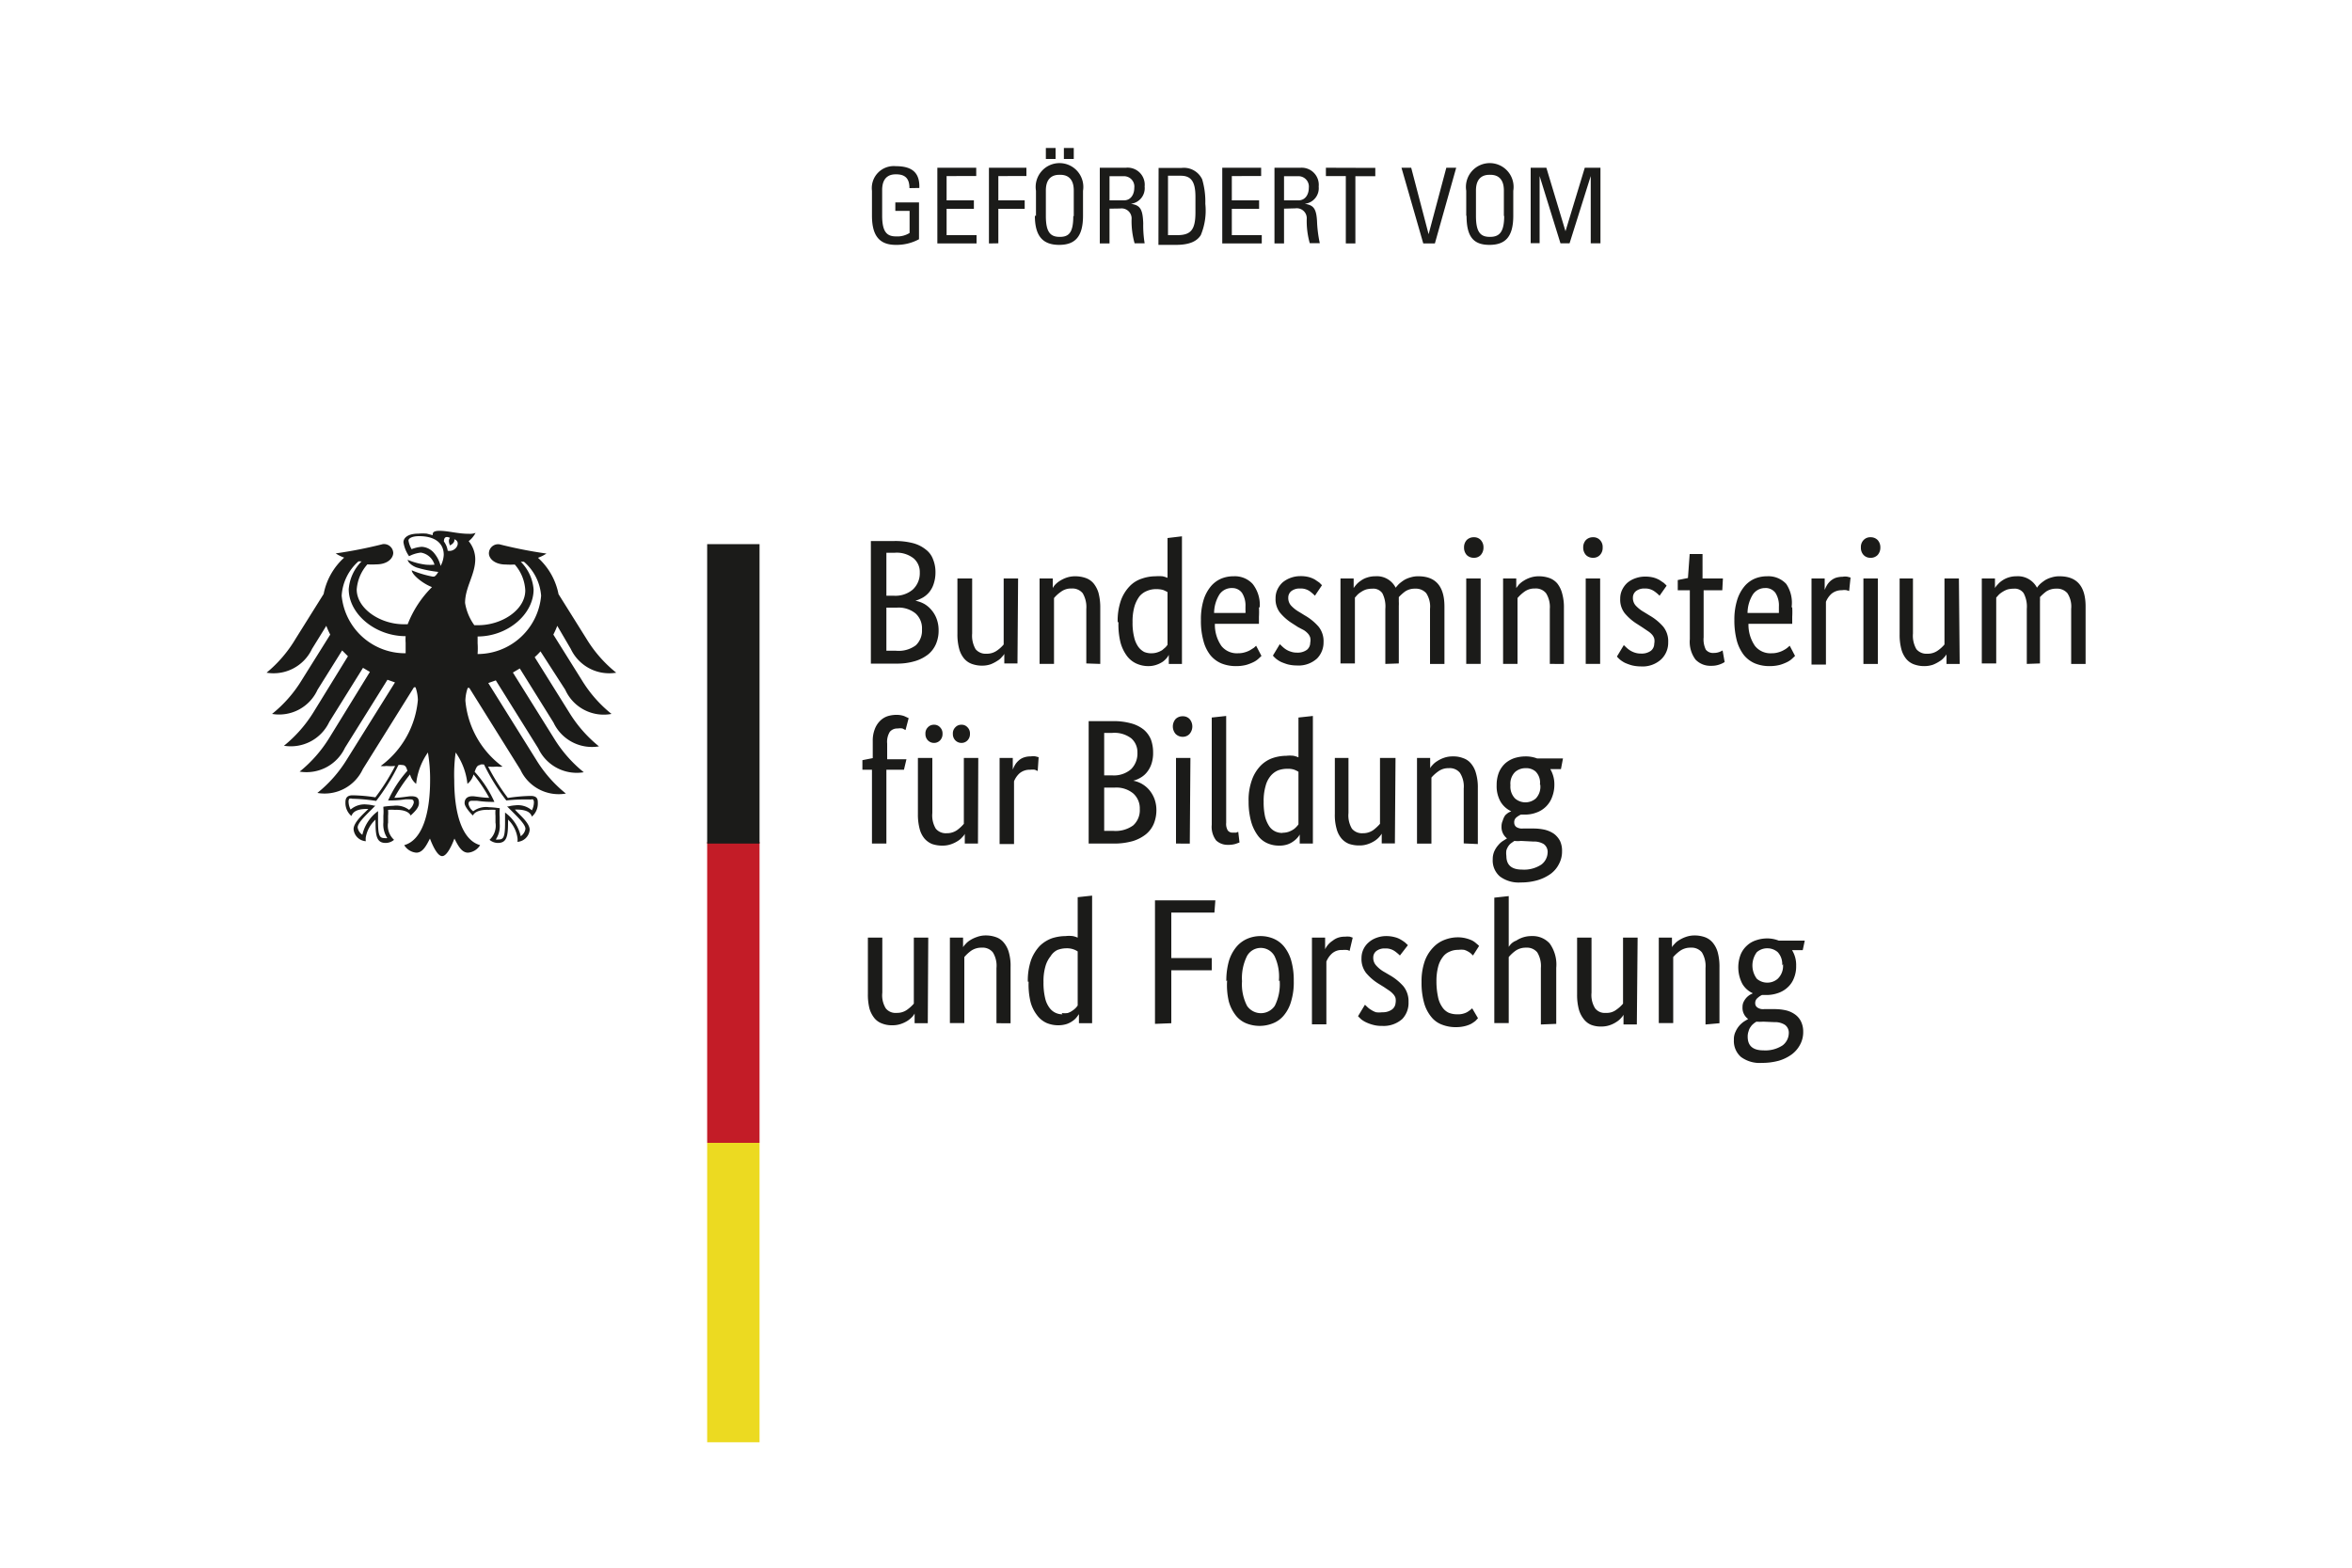 <svg id="Ebene_2" data-name="Ebene 2" xmlns="http://www.w3.org/2000/svg" viewBox="0 0 150 100" width="150" height="100" ><defs><style>.cls-1{fill:#1b1b19;}.cls-2{fill:#ecda21;}.cls-3{fill:#c31c27;}</style></defs><path class="cls-1" d="M59.66,36.51a2.27,2.27,0,0,1-.11.72,1.6,1.6,0,0,1-.27.52,1.54,1.54,0,0,1-.41.36,2.33,2.33,0,0,1-.49.21v0a1.92,1.92,0,0,1,.58.21,1.77,1.77,0,0,1,.46.4,1.82,1.82,0,0,1,.32.56,2.08,2.08,0,0,1,.12.71,2.16,2.16,0,0,1-.16.86,1.76,1.76,0,0,1-.49.67,2.53,2.53,0,0,1-.85.44,3.94,3.94,0,0,1-1.21.16H55.54V34.51h1.51a4.52,4.52,0,0,1,1.19.14,2.2,2.2,0,0,1,.81.41,1.36,1.36,0,0,1,.46.63A2.14,2.14,0,0,1,59.66,36.51Zm-1,0a1.14,1.14,0,0,0-.39-.89,1.74,1.74,0,0,0-1.22-.36h-.52V38H57a1.71,1.71,0,0,0,1.21-.39A1.41,1.41,0,0,0,58.66,36.54Zm.14,3.62a1.27,1.27,0,0,0-.41-1,1.71,1.71,0,0,0-1.19-.37h-.67v2.75h.62a1.83,1.83,0,0,0,1.26-.35A1.29,1.29,0,0,0,58.8,40.16Zm6.09,2.19h-.84v-.61h0a.84.84,0,0,1-.15.19,1,1,0,0,1-.29.25,2.33,2.33,0,0,1-.42.22,1.64,1.64,0,0,1-.56.09,1.88,1.88,0,0,1-.65-.11,1.17,1.17,0,0,1-.5-.35,1.64,1.64,0,0,1-.31-.62,3.51,3.51,0,0,1-.11-.94V36.9H62v3.51a1.71,1.71,0,0,0,.22,1,.83.83,0,0,0,.69.29,1.11,1.11,0,0,0,.67-.2,2.09,2.09,0,0,0,.43-.39V36.9h.92Zm4.39,0V38.84a1.73,1.73,0,0,0-.23-1,.85.85,0,0,0-.71-.3,1.06,1.06,0,0,0-.68.21,2.19,2.19,0,0,0-.44.4v4.2H66.3V36.9h.84v.61h0a1.07,1.07,0,0,1,.14-.2,1.53,1.53,0,0,1,.3-.25,2.15,2.15,0,0,1,.43-.21,1.7,1.7,0,0,1,.57-.09,2,2,0,0,1,.66.11,1.15,1.15,0,0,1,.5.34,1.73,1.73,0,0,1,.32.62,3.62,3.62,0,0,1,.11.94v3.58Zm2-2.65a3.93,3.93,0,0,1,.21-1.38,2.56,2.56,0,0,1,.56-.9,1.85,1.85,0,0,1,.77-.48,2.64,2.64,0,0,1,.86-.15,2.92,2.92,0,0,1,.46,0,1.74,1.74,0,0,1,.32.1V34.32l.92-.11v8.14h-.84v-.58h0a.93.93,0,0,1-.12.19,1.44,1.44,0,0,1-.25.24,1.66,1.66,0,0,1-.4.2,1.57,1.57,0,0,1-.56.09,1.84,1.84,0,0,1-.73-.16,1.56,1.56,0,0,1-.61-.49,2.55,2.55,0,0,1-.41-.86A4.73,4.73,0,0,1,71.33,39.7Zm2.15,2a1.14,1.14,0,0,0,.39-.06,1.38,1.38,0,0,0,.3-.14l.21-.18a1.53,1.53,0,0,0,.13-.16V37.77a2,2,0,0,0-.29-.14,1.61,1.61,0,0,0-.42-.05,1.44,1.44,0,0,0-.59.11,1.2,1.2,0,0,0-.49.35,2.08,2.08,0,0,0-.32.65,3.45,3.45,0,0,0-.12,1,3.69,3.69,0,0,0,.1.95,1.72,1.72,0,0,0,.26.61,1.11,1.11,0,0,0,.39.34A1.18,1.18,0,0,0,73.48,41.67Zm6.86-2.93a5.21,5.21,0,0,1,0,.6c0,.17,0,.32,0,.45H77.48a2.37,2.37,0,0,0,.42,1.42,1.26,1.26,0,0,0,1.06.46,1.44,1.44,0,0,0,.43-.06,1.51,1.51,0,0,0,.34-.14l.24-.15.14-.13.34.65-.17.16a1.3,1.3,0,0,1-.31.22,2.82,2.82,0,0,1-.48.19,2.56,2.56,0,0,1-.67.08,2.47,2.47,0,0,1-.92-.17,1.84,1.84,0,0,1-.71-.53,2.49,2.49,0,0,1-.44-.91,4.7,4.7,0,0,1-.16-1.33,4.22,4.22,0,0,1,.16-1.25,2.55,2.55,0,0,1,.45-.87,1.79,1.79,0,0,1,.66-.51,2,2,0,0,1,.81-.16,1.54,1.54,0,0,1,1.22.49A2.16,2.16,0,0,1,80.34,38.74Zm-1.73-1.23a.94.94,0,0,0-.79.41,2.27,2.27,0,0,0-.34,1.18h2a.63.63,0,0,0,0-.16V38.7a1.49,1.49,0,0,0-.22-.88A.76.76,0,0,0,78.61,37.51Zm5.3.49a2.7,2.7,0,0,0-.32-.28,1,1,0,0,0-.63-.18.85.85,0,0,0-.56.17.53.53,0,0,0-.19.41.72.72,0,0,0,.18.51,2.2,2.2,0,0,0,.54.42l.34.21a3.39,3.39,0,0,1,.87.71,1.48,1.48,0,0,1,.32,1A1.46,1.46,0,0,1,84,42a1.75,1.75,0,0,1-1.29.45,2.49,2.49,0,0,1-.58-.07,3.72,3.72,0,0,1-.44-.16,1.84,1.84,0,0,1-.31-.2,1.88,1.88,0,0,1-.2-.2l.44-.73.17.16a1.54,1.54,0,0,0,.23.18,1.26,1.26,0,0,0,.31.14,1.14,1.14,0,0,0,.39.06,1,1,0,0,0,.63-.18.58.58,0,0,0,.21-.45.82.82,0,0,0,0-.33.68.68,0,0,0-.15-.26,1.32,1.32,0,0,0-.25-.21L82.78,40l-.34-.22a3.29,3.29,0,0,1-.8-.69,1.4,1.4,0,0,1-.29-.93,1.28,1.28,0,0,1,.12-.56,1.45,1.45,0,0,1,.33-.45,1.69,1.69,0,0,1,.51-.29,1.8,1.8,0,0,1,.62-.11,2.12,2.12,0,0,1,.54.06,1.76,1.76,0,0,1,.39.16l.28.19.17.17Zm4.49,4.35V38.84a1.84,1.84,0,0,0-.19-1,.71.71,0,0,0-.63-.29,1.62,1.62,0,0,0-.4.05,1.28,1.28,0,0,0-.31.15,1.5,1.5,0,0,0-.24.18l-.17.19v4.2h-.92V36.9h.84v.61h0a2.22,2.22,0,0,1,.17-.22,1.45,1.45,0,0,1,.29-.25,1.36,1.36,0,0,1,.4-.2,1.6,1.6,0,0,1,.51-.08,1.34,1.34,0,0,1,1.31.73,2.32,2.32,0,0,1,.22-.25,3,3,0,0,1,.32-.24,1.68,1.68,0,0,1,.41-.17,1.59,1.59,0,0,1,.5-.07c1.1,0,1.66.64,1.66,1.93v3.66h-.92V38.84a1.55,1.55,0,0,0-.24-1,.88.88,0,0,0-.71-.29,1.1,1.1,0,0,0-.64.18,3,3,0,0,0-.4.36l0,.27a2.81,2.81,0,0,1,0,.3v3.66Zm6.08,0h-.92V36.9h.92ZM94,35.58a.62.62,0,0,1-.46-.18.7.7,0,0,1-.17-.48.68.68,0,0,1,.17-.47.62.62,0,0,1,.46-.18.57.57,0,0,1,.44.18.68.68,0,0,1,.17.47.7.7,0,0,1-.17.48A.57.57,0,0,1,94,35.58Zm4.84,6.77V38.84a1.65,1.65,0,0,0-.24-1,.83.83,0,0,0-.71-.3,1.08,1.08,0,0,0-.68.21,2.41,2.41,0,0,0-.43.4v4.2h-.92V36.9h.84v.61h0l.15-.2a1.53,1.53,0,0,1,.3-.25,1.91,1.91,0,0,1,.43-.21,1.7,1.7,0,0,1,.57-.09,2,2,0,0,1,.66.11,1.21,1.21,0,0,1,.5.34,1.72,1.72,0,0,1,.31.62,3.21,3.21,0,0,1,.12.94v3.58Zm3.21,0h-.92V36.9h.92Zm-.45-6.77a.62.62,0,0,1-.46-.18.7.7,0,0,1-.17-.48.68.68,0,0,1,.17-.47.62.62,0,0,1,.46-.18.57.57,0,0,1,.44.18.63.63,0,0,1,.17.47.66.66,0,0,1-.17.48A.57.57,0,0,1,101.63,35.58ZM105.84,38a2.27,2.27,0,0,0-.33-.28,1,1,0,0,0-.62-.18.85.85,0,0,0-.56.17.53.53,0,0,0-.19.41.72.72,0,0,0,.18.51,2.2,2.2,0,0,0,.54.42l.34.21a3.39,3.39,0,0,1,.87.71,1.48,1.48,0,0,1,.32,1,1.46,1.46,0,0,1-.45,1.09,1.75,1.75,0,0,1-1.29.45,2.49,2.49,0,0,1-.58-.07,3.16,3.16,0,0,1-.44-.16,1.84,1.84,0,0,1-.31-.2,1.88,1.88,0,0,1-.2-.2l.44-.73.17.16a1.54,1.54,0,0,0,.23.18,1.38,1.38,0,0,0,.3.14,1.25,1.25,0,0,0,.4.06,1,1,0,0,0,.63-.18.58.58,0,0,0,.21-.45.82.82,0,0,0,0-.33.68.68,0,0,0-.15-.26,1.32,1.32,0,0,0-.25-.21l-.34-.23-.34-.22a3.29,3.29,0,0,1-.8-.69,1.4,1.4,0,0,1-.29-.93,1.28,1.28,0,0,1,.12-.56,1.45,1.45,0,0,1,.33-.45,1.58,1.58,0,0,1,.51-.29,1.8,1.8,0,0,1,.62-.11,2.12,2.12,0,0,1,.54.06,1.76,1.76,0,0,1,.39.16l.28.19c.07.07.13.12.17.17Zm4-.35h-1.19v3a1.49,1.49,0,0,0,.14.79.58.58,0,0,0,.5.21,1,1,0,0,0,.36-.06,1.41,1.41,0,0,0,.21-.1l.13.74a1.36,1.36,0,0,1-.28.14,1.48,1.48,0,0,1-.58.1,1.3,1.3,0,0,1-1-.4,1.89,1.89,0,0,1-.36-1.3V37.65H107V37l.65-.13.11-1.53h.82V36.9h1.3Zm4.46,1.09a5.44,5.44,0,0,1,0,.6c0,.17,0,.32,0,.45h-2.79a2.37,2.37,0,0,0,.42,1.42,1.26,1.26,0,0,0,1.06.46,1.44,1.44,0,0,0,.43-.06,1.51,1.51,0,0,0,.34-.14,1.53,1.53,0,0,0,.23-.15l.15-.13.34.65-.17.16a1.3,1.3,0,0,1-.31.22,2.82,2.82,0,0,1-.48.19,2.62,2.62,0,0,1-.67.08,2.43,2.43,0,0,1-.92-.17,1.84,1.84,0,0,1-.71-.53,2.67,2.67,0,0,1-.45-.91,5.1,5.1,0,0,1-.16-1.33,4.2,4.2,0,0,1,.17-1.25,2.55,2.55,0,0,1,.45-.87,1.79,1.79,0,0,1,.66-.51,2,2,0,0,1,.8-.16,1.55,1.55,0,0,1,1.23.49A2.16,2.16,0,0,1,114.26,38.74Zm-1.72-1.23a.94.94,0,0,0-.79.41,2.27,2.27,0,0,0-.34,1.18h2s0-.09,0-.16V38.7a1.49,1.49,0,0,0-.22-.88A.78.78,0,0,0,112.54,37.51Zm5.35.19-.15-.05a.9.9,0,0,0-.31,0,1,1,0,0,0-.67.23,1.37,1.37,0,0,0-.35.51v4h-.92V36.9h.84v.73h0a2.2,2.2,0,0,1,.15-.31,1.18,1.18,0,0,1,.23-.27,1.13,1.13,0,0,1,.32-.19,1.52,1.52,0,0,1,.45-.07.9.9,0,0,1,.31,0l.19.05Zm1.83,4.65h-.92V36.9h.92Zm-.46-6.77a.58.58,0,0,1-.45-.18.66.66,0,0,1-.17-.48.63.63,0,0,1,.17-.47.58.58,0,0,1,.45-.18.61.61,0,0,1,.45.18.68.68,0,0,1,.17.47.7.7,0,0,1-.17.48A.61.61,0,0,1,119.26,35.58Zm5.68,6.77h-.84v-.61h0a.84.84,0,0,1-.15.19,1,1,0,0,1-.29.25,2.33,2.33,0,0,1-.42.22,1.69,1.69,0,0,1-.56.09,1.88,1.88,0,0,1-.65-.11,1.17,1.17,0,0,1-.5-.35,1.64,1.64,0,0,1-.31-.62,3.51,3.51,0,0,1-.11-.94V36.9H122v3.51a1.71,1.71,0,0,0,.22,1,.83.83,0,0,0,.69.29,1.11,1.11,0,0,0,.67-.2,2.09,2.09,0,0,0,.43-.39V36.9h.92Zm4.28,0V38.84a1.82,1.82,0,0,0-.2-1,.69.69,0,0,0-.62-.29,1.7,1.7,0,0,0-.41.05,1.48,1.48,0,0,0-.31.15,1.5,1.5,0,0,0-.24.18l-.17.19v4.2h-.92V36.9h.84v.61h0a.93.93,0,0,1,.17-.22,1.38,1.38,0,0,1,.28-.25,1.5,1.5,0,0,1,.4-.2,1.6,1.6,0,0,1,.51-.08,1.37,1.37,0,0,1,1.32.73,1.46,1.46,0,0,1,.21-.25,3,3,0,0,1,.32-.24,1.68,1.68,0,0,1,.41-.17,1.59,1.59,0,0,1,.5-.07c1.11,0,1.66.64,1.66,1.93v3.66h-.92V38.84a1.55,1.55,0,0,0-.24-1,.86.86,0,0,0-.7-.29,1.13,1.13,0,0,0-.65.18,3,3,0,0,0-.4.36,2.51,2.51,0,0,1,0,.27c0,.09,0,.19,0,.3v3.66ZM57.65,49.1H56.53v4.71h-.92V49.1H55v-.61l.66-.13V47.27a2,2,0,0,1,.13-.76,1.45,1.45,0,0,1,.33-.52,1.22,1.22,0,0,1,.47-.3,1.85,1.85,0,0,1,.58-.09,1.41,1.41,0,0,1,.5.08l.28.13-.2.76-.19-.1a.91.91,0,0,0-.31,0,.61.61,0,0,0-.5.21,1.21,1.21,0,0,0-.17.75v1h1.23Zm4.72,4.71h-.84v-.62h0a.68.68,0,0,1-.15.2,1.22,1.22,0,0,1-.29.25,1.91,1.91,0,0,1-.43.21,1.59,1.59,0,0,1-.55.09,2,2,0,0,1-.66-.1,1.3,1.3,0,0,1-.49-.35,1.57,1.57,0,0,1-.31-.62,3.57,3.57,0,0,1-.11-.94V48.35h.92v3.51a1.65,1.65,0,0,0,.22,1,.83.83,0,0,0,.69.29,1.13,1.13,0,0,0,.67-.2,2.43,2.43,0,0,0,.43-.4V48.35h.92Zm-2.26-7a.57.57,0,0,1-.16.42.53.53,0,0,1-.38.16.55.55,0,0,1-.39-.16.57.57,0,0,1-.16-.42.54.54,0,0,1,.16-.42.51.51,0,0,1,.39-.16.49.49,0,0,1,.38.16A.54.54,0,0,1,60.11,46.79Zm1.75,0a.57.57,0,0,1-.16.42.53.53,0,0,1-.38.16.55.55,0,0,1-.39-.16.57.57,0,0,1-.16-.42.54.54,0,0,1,.16-.42.51.51,0,0,1,.39-.16.49.49,0,0,1,.38.16A.54.54,0,0,1,61.86,46.79Zm4.32,2.37L66,49.1a1.3,1.3,0,0,0-.31,0,1,1,0,0,0-.67.23,1.37,1.37,0,0,0-.35.51v4h-.92V48.35h.84v.74h0a2.2,2.2,0,0,1,.15-.31,1.18,1.18,0,0,1,.23-.27.94.94,0,0,1,.32-.19,1.25,1.25,0,0,1,.45-.07.86.86,0,0,1,.31,0l.19.05ZM73.54,48a2.17,2.17,0,0,1-.1.71,1.67,1.67,0,0,1-.28.53,1.4,1.4,0,0,1-.41.36,1.68,1.68,0,0,1-.48.2v0a1.71,1.71,0,0,1,.57.21,1.81,1.81,0,0,1,.47.4,2,2,0,0,1,.32.56,2.08,2.08,0,0,1,.12.71,2.3,2.3,0,0,1-.16.85,1.74,1.74,0,0,1-.5.68,2.56,2.56,0,0,1-.84.44,4.4,4.4,0,0,1-1.22.16h-1.6V46h1.51a4.18,4.18,0,0,1,1.19.14,2.19,2.19,0,0,1,.81.4,1.66,1.66,0,0,1,.46.63A2.41,2.41,0,0,1,73.54,48Zm-1,0a1.17,1.17,0,0,0-.39-.9,1.77,1.77,0,0,0-1.21-.35h-.52v2.71h.51a1.67,1.67,0,0,0,1.2-.39A1.41,1.41,0,0,0,72.54,48Zm.15,3.61a1.27,1.27,0,0,0-.42-1,1.69,1.69,0,0,0-1.18-.37h-.67V53H71a1.91,1.91,0,0,0,1.27-.35A1.3,1.3,0,0,0,72.69,51.61Zm3.19,2.2H75V48.35h.92ZM75.43,47a.63.63,0,0,1-.46-.19.73.73,0,0,1,0-.94.62.62,0,0,1,.46-.18.57.57,0,0,1,.44.18.73.73,0,0,1,0,.94A.58.58,0,0,1,75.43,47Zm2.77,5.49a.82.82,0,0,0,.1.48.37.37,0,0,0,.33.14l.21,0,.13-.05.08.68-.25.09a1.59,1.59,0,0,1-.49.06,1.05,1.05,0,0,1-.75-.28,1.43,1.43,0,0,1-.28-1V45.77l.92-.1Zm1.43-1.37a3.75,3.75,0,0,1,.22-1.39,2.5,2.5,0,0,1,.55-.89,2,2,0,0,1,.78-.49,2.82,2.82,0,0,1,.86-.14,2,2,0,0,1,.45,0,1.52,1.52,0,0,1,.32.1V45.77l.92-.1v8.14h-.84v-.58h0a.91.91,0,0,1-.13.19,1.44,1.44,0,0,1-.25.23,1.42,1.42,0,0,1-.39.21,1.61,1.61,0,0,1-.56.08,1.8,1.8,0,0,1-.73-.15,1.49,1.49,0,0,1-.61-.49,2.76,2.76,0,0,1-.42-.86A4.73,4.73,0,0,1,79.63,51.16Zm2.16,2a1.23,1.23,0,0,0,.39-.06,1.57,1.57,0,0,0,.29-.14,1,1,0,0,0,.21-.18.83.83,0,0,0,.13-.16V49.23a1.57,1.57,0,0,0-.29-.14,1.24,1.24,0,0,0-.41-.05,1.72,1.72,0,0,0-.6.1,1.27,1.27,0,0,0-.48.36,1.65,1.65,0,0,0-.32.65,3.4,3.4,0,0,0-.12,1,4.16,4.16,0,0,0,.09.94,2,2,0,0,0,.27.62.94.94,0,0,0,.39.33A1,1,0,0,0,81.79,53.13Zm7.17.68h-.84v-.62h0a1.47,1.47,0,0,1-.44.45,1.91,1.91,0,0,1-.43.21,1.59,1.59,0,0,1-.55.09,2,2,0,0,1-.66-.1,1.23,1.23,0,0,1-.49-.35,1.57,1.57,0,0,1-.31-.62,3.19,3.19,0,0,1-.11-.94V48.35H86v3.51a1.65,1.65,0,0,0,.22,1,.83.83,0,0,0,.69.29,1.13,1.13,0,0,0,.67-.2,2.84,2.84,0,0,0,.43-.4V48.35H89Zm4.39,0V50.3a1.61,1.61,0,0,0-.24-1,.83.83,0,0,0-.71-.3,1.08,1.08,0,0,0-.68.21,2.39,2.39,0,0,0-.43.39v4.21h-.92V48.35h.84V49h0a.84.84,0,0,1,.15-.2,1.28,1.28,0,0,1,.3-.25,1.91,1.91,0,0,1,.43-.21,1.62,1.62,0,0,1,.57-.09,1.67,1.67,0,0,1,.65.11,1.09,1.09,0,0,1,.5.34,1.58,1.58,0,0,1,.32.62,3.16,3.16,0,0,1,.12.94v3.58Zm6.2-4.74h-.68a1.89,1.89,0,0,1,.26,1,2.11,2.11,0,0,1-.14.77,1.64,1.64,0,0,1-1,1,2,2,0,0,1-.75.13H97a1.35,1.35,0,0,0-.29.18.39.39,0,0,0-.14.33.35.35,0,0,0,.13.28.67.67,0,0,0,.42.1h.7a3.22,3.22,0,0,1,.71.08,1.8,1.8,0,0,1,.58.26,1.38,1.38,0,0,1,.38.45,1.47,1.47,0,0,1,.13.66,1.66,1.66,0,0,1-.19.8,1.76,1.76,0,0,1-.52.63,2.8,2.8,0,0,1-.83.41,3.73,3.73,0,0,1-1.09.15,2,2,0,0,1-1.33-.38,1.34,1.34,0,0,1-.46-1.1,1.22,1.22,0,0,1,.11-.53,1.56,1.56,0,0,1,.26-.39,1.22,1.22,0,0,1,.3-.26l.24-.15v0a.91.91,0,0,1-.35-.76.89.89,0,0,1,.08-.38A1.11,1.11,0,0,1,96,52a1.57,1.57,0,0,1,.21-.17l.17-.08v0a1.54,1.54,0,0,1-.68-.61,2,2,0,0,1-.25-1.06,2.16,2.16,0,0,1,.14-.8,1.66,1.66,0,0,1,.4-.58,1.72,1.72,0,0,1,.59-.34,2.36,2.36,0,0,1,.72-.11,2,2,0,0,1,.73.13h1.65ZM97,53.64a1.76,1.76,0,0,1-.42,0l-.2.14a.81.81,0,0,0-.18.19,1.13,1.13,0,0,0-.13.27,1.25,1.25,0,0,0,0,.36q0,.87,1,.87a2,2,0,0,0,1.23-.32,1,1,0,0,0,.4-.75.62.62,0,0,0-.25-.56,1.21,1.21,0,0,0-.67-.16Zm1.21-3.59a1,1,0,0,0-.28-.84A.91.91,0,0,0,97.3,49a1,1,0,0,0-.68.25,1.05,1.05,0,0,0-.29.84,1.08,1.08,0,0,0,.29.84,1,1,0,0,0,.66.25,1,1,0,0,0,.67-.25A1.08,1.08,0,0,0,98.23,50.05ZM59.17,65.27h-.84v-.62h0a1.07,1.07,0,0,1-.14.2,1.8,1.8,0,0,1-.29.25,1.91,1.91,0,0,1-.43.21,1.64,1.64,0,0,1-.56.09,1.67,1.67,0,0,1-.65-.11,1.12,1.12,0,0,1-.49-.34,1.73,1.73,0,0,1-.32-.62,3.66,3.66,0,0,1-.1-.94V59.81h.92v3.51a1.59,1.59,0,0,0,.22,1,.79.79,0,0,0,.69.29,1.09,1.09,0,0,0,.67-.2,2.39,2.39,0,0,0,.43-.39V59.81h.92Zm4.38,0V61.75a1.61,1.61,0,0,0-.23-1,.83.83,0,0,0-.71-.3,1.14,1.14,0,0,0-.68.2,2.43,2.43,0,0,0-.43.4v4.21h-.92V59.81h.84v.61h0a.84.84,0,0,1,.15-.19,1.22,1.22,0,0,1,.29-.25,2,2,0,0,1,.44-.21,1.6,1.6,0,0,1,.56-.1,1.9,1.9,0,0,1,.66.11,1.11,1.11,0,0,1,.5.35,1.65,1.65,0,0,1,.32.62,3.15,3.15,0,0,1,.11.94v3.58Zm2-2.65a4,4,0,0,1,.21-1.39,2.66,2.66,0,0,1,.56-.9,2.16,2.16,0,0,1,.77-.48,2.93,2.93,0,0,1,.87-.14,2,2,0,0,1,.45,0,1.52,1.52,0,0,1,.32.1V57.23l.92-.1v8.14h-.84v-.58h0l-.13.18a1.16,1.16,0,0,1-.25.24,1.49,1.49,0,0,1-.4.21,1.77,1.77,0,0,1-.55.08,1.88,1.88,0,0,1-.74-.15,1.55,1.55,0,0,1-.6-.49,2.38,2.38,0,0,1-.42-.86A4.78,4.78,0,0,1,65.6,62.62Zm2.16,2a1.46,1.46,0,0,0,.38,0,1.05,1.05,0,0,0,.3-.15,1.2,1.2,0,0,0,.21-.17,1.31,1.31,0,0,0,.13-.16V60.69a1.12,1.12,0,0,0-.29-.14,1.22,1.22,0,0,0-.41-.06,1.64,1.64,0,0,0-.6.11A1.06,1.06,0,0,0,67,61a1.8,1.8,0,0,0-.33.65,3.38,3.38,0,0,0-.12,1,4.13,4.13,0,0,0,.1,1,1.61,1.61,0,0,0,.27.62,1,1,0,0,0,.84.43Zm5.95.69V57.43h3.85l-.06.78H74.7v2.9h2.58v.78H74.7v3.38Zm4.55-2.73a4.55,4.55,0,0,1,.17-1.3,2.6,2.6,0,0,1,.48-.89,1.88,1.88,0,0,1,.69-.51,2.16,2.16,0,0,1,1.68,0,1.74,1.74,0,0,1,.67.51,2.56,2.56,0,0,1,.45.89,4.58,4.58,0,0,1,.16,1.3,4.14,4.14,0,0,1-.17,1.3,2.4,2.4,0,0,1-.47.9,1.71,1.71,0,0,1-.7.5,2.29,2.29,0,0,1-1.68,0,1.62,1.62,0,0,1-.67-.5,2.56,2.56,0,0,1-.45-.89A4.56,4.56,0,0,1,78.26,62.54Zm3.35,0A3.05,3.05,0,0,0,81.29,61a1,1,0,0,0-1.77,0,3.17,3.17,0,0,0-.31,1.59,3,3,0,0,0,.32,1.57,1.07,1.07,0,0,0,1.77,0A3.06,3.06,0,0,0,81.61,62.54Zm4.51-1.92a.37.37,0,0,0-.15-.06,1.24,1.24,0,0,0-.31,0,.91.91,0,0,0-.67.23,1.41,1.41,0,0,0-.35.51v4h-.92V59.81h.84v.74h0A1.34,1.34,0,0,1,85,60a1.11,1.11,0,0,1,.32-.18,1.25,1.25,0,0,1,.45-.07,1.39,1.39,0,0,1,.32,0l.18.06Zm3.21.29a2.86,2.86,0,0,0-.32-.27,1,1,0,0,0-.63-.18.85.85,0,0,0-.56.17.52.52,0,0,0-.19.41.71.71,0,0,0,.18.5,2,2,0,0,0,.54.43l.34.2a3.39,3.39,0,0,1,.87.71,1.53,1.53,0,0,1,.32,1A1.48,1.48,0,0,1,89.43,65a1.78,1.78,0,0,1-1.29.44,2,2,0,0,1-.58-.07,2.52,2.52,0,0,1-.44-.16,1.82,1.82,0,0,1-.31-.19c-.08-.08-.15-.14-.2-.2l.44-.73.17.16a1.06,1.06,0,0,0,.23.17,1.28,1.28,0,0,0,.31.15,1.48,1.48,0,0,0,.39,0,1,1,0,0,0,.63-.18A.56.56,0,0,0,89,64a.9.9,0,0,0,0-.34.64.64,0,0,0-.15-.25,1.36,1.36,0,0,0-.25-.22l-.34-.23-.34-.21a3.29,3.29,0,0,1-.8-.69,1.45,1.45,0,0,1-.29-.94,1.31,1.31,0,0,1,.45-1,1.53,1.53,0,0,1,.51-.3,1.8,1.8,0,0,1,.62-.11,2.08,2.08,0,0,1,.54.07,1.38,1.38,0,0,1,.39.16,2.26,2.26,0,0,1,.28.19l.17.16Zm4.66,0-.1-.1a.94.94,0,0,0-.19-.14,1.11,1.11,0,0,0-.27-.12,1.38,1.38,0,0,0-.37,0,1.26,1.26,0,0,0-.55.11,1,1,0,0,0-.44.34,1.71,1.71,0,0,0-.3.62,3.59,3.59,0,0,0-.11.93,4.71,4.71,0,0,0,.1,1,1.7,1.7,0,0,0,.27.65,1,1,0,0,0,.41.36,1.4,1.4,0,0,0,.54.1,1.22,1.22,0,0,0,.64-.14,2.35,2.35,0,0,0,.32-.24l.37.63-.16.17a2.26,2.26,0,0,1-.28.19,1.86,1.86,0,0,1-.42.15,2.34,2.34,0,0,1-.56.06,2.37,2.37,0,0,1-.85-.15,1.57,1.57,0,0,1-.69-.48,2.43,2.43,0,0,1-.47-.89,4.72,4.72,0,0,1-.17-1.35,3.92,3.92,0,0,1,.2-1.33,2.44,2.44,0,0,1,.54-.88,1.92,1.92,0,0,1,.73-.49,2.33,2.33,0,0,1,.81-.16,2.12,2.12,0,0,1,.54.06,2.3,2.3,0,0,1,.4.14,1.17,1.17,0,0,1,.27.19,1.54,1.54,0,0,1,.18.16Zm4.33,4.4V61.75a1.68,1.68,0,0,0-.23-1,.85.85,0,0,0-.71-.3,1.14,1.14,0,0,0-.68.2,2.43,2.43,0,0,0-.43.4v4.21h-.92v-8l.92-.1v3.24h0a1.5,1.5,0,0,1,.14-.18A.9.9,0,0,1,96.7,60a1.75,1.75,0,0,1,1-.29,1.46,1.46,0,0,1,1.13.47,2.3,2.3,0,0,1,.42,1.55v3.58Zm6.12,0h-.85v-.62h0a.84.84,0,0,1-.15.2,1.22,1.22,0,0,1-.29.25,1.83,1.83,0,0,1-.42.21,1.64,1.64,0,0,1-.56.09,1.67,1.67,0,0,1-.65-.11A1.15,1.15,0,0,1,101,65a1.72,1.72,0,0,1-.31-.62,3.62,3.62,0,0,1-.11-.94V59.81h.92v3.51a1.59,1.59,0,0,0,.23,1,.77.77,0,0,0,.68.29,1,1,0,0,0,.67-.2,2.09,2.09,0,0,0,.43-.39V59.81h.93Zm4.38,0V61.75a1.68,1.68,0,0,0-.23-1,.85.85,0,0,0-.71-.3,1.14,1.14,0,0,0-.68.2,2.53,2.53,0,0,0-.44.4v4.21h-.92V59.81h.84v.61h0a.84.84,0,0,1,.15-.19,1.22,1.22,0,0,1,.29-.25,2.15,2.15,0,0,1,.43-.21,1.7,1.7,0,0,1,.57-.1,2,2,0,0,1,.66.11,1.17,1.17,0,0,1,.5.35,1.65,1.65,0,0,1,.32.62,3.51,3.51,0,0,1,.11.94v3.58Zm6.2-4.74h-.68a1.79,1.79,0,0,1,.26,1,1.94,1.94,0,0,1-.14.78,1.51,1.51,0,0,1-.4.59,1.66,1.66,0,0,1-.6.36,2.26,2.26,0,0,1-.74.13h-.15l-.15,0a1.07,1.07,0,0,0-.28.19.4.4,0,0,0-.15.33.32.32,0,0,0,.13.27.63.63,0,0,0,.43.11h.69a3.24,3.24,0,0,1,.72.08,1.66,1.66,0,0,1,.57.26,1.19,1.19,0,0,1,.38.45,1.46,1.46,0,0,1,.14.66,1.66,1.66,0,0,1-.19.8,1.86,1.86,0,0,1-.53.63,2.68,2.68,0,0,1-.83.41,4.06,4.06,0,0,1-1.09.14,2,2,0,0,1-1.33-.38,1.35,1.35,0,0,1-.45-1.09,1.09,1.09,0,0,1,.11-.53,1.53,1.53,0,0,1,.25-.39,1.74,1.74,0,0,1,.3-.26l.25-.15v0a.87.87,0,0,1-.36-.76.72.72,0,0,1,.09-.37,1.07,1.07,0,0,1,.41-.43l.16-.08v0a1.49,1.49,0,0,1-.67-.6,2.28,2.28,0,0,1-.11-1.87,1.58,1.58,0,0,1,.4-.57,1.53,1.53,0,0,1,.58-.34,2.18,2.18,0,0,1,.72-.12,2,2,0,0,1,.73.14h1.66Zm-2.53,4.56a2.58,2.58,0,0,1-.42,0,1.21,1.21,0,0,0-.2.14.79.79,0,0,0-.17.19.75.75,0,0,0-.13.27,1,1,0,0,0-.06.36c0,.58.33.87,1,.87a2,2,0,0,0,1.23-.32,1,1,0,0,0,.39-.75.62.62,0,0,0-.25-.56,1.18,1.18,0,0,0-.67-.17Zm1.22-3.59a1.12,1.12,0,0,0-.28-.84,1,1,0,0,0-.65-.25,1,1,0,0,0-.69.25,1.42,1.42,0,0,0,0,1.69,1,1,0,0,0,.66.25,1,1,0,0,0,.68-.25A1.13,1.13,0,0,0,113.71,61.5Z"/><polygon class="cls-2" points="47.01 72.9 48.44 72.9 48.44 92 45.1 92 45.1 72.9 47.01 72.9"/><polygon class="cls-3" points="47.01 53.71 48.44 53.71 48.44 72.9 45.1 72.9 45.1 53.71 47.01 53.71"/><path class="cls-1" d="M36.4,41.39a2.71,2.71,0,0,0,2.9,1.52,8.26,8.26,0,0,1-1.89-2.15L35.62,37.9a4.21,4.21,0,0,0-1.31-2.32,2.44,2.44,0,0,0,.54-.27,28.29,28.29,0,0,1-3-.59.59.59,0,0,0-.67.57c0,.36.39.72,1.08.72a4.55,4.55,0,0,0,.57,0,2.7,2.7,0,0,1,.67,1.65c0,1.25-1.5,2.22-3,2.22h-.25a3.34,3.34,0,0,1-.59-1.42c0-1,.65-1.81.65-2.79a1.82,1.82,0,0,0-.42-1.15,1.66,1.66,0,0,0,.44-.53,1,1,0,0,1-.42.06c-.73,0-1.31-.19-1.89-.19-.33,0-.42.1-.42.2a.15.15,0,0,0,0,.08l-.38-.1a3,3,0,0,0-.54,0c-.7,0-.95.29-.95.55a2.1,2.1,0,0,0,.36.89,2.05,2.05,0,0,1,.75-.23,1.08,1.08,0,0,1,.87.77,3.39,3.39,0,0,1-.55,0A4.3,4.3,0,0,1,26,35.71l0,0c0,.1.19.35.57.49a7.61,7.61,0,0,0,1.38.28s-.13.26-.27.3h-.09a6.82,6.82,0,0,1-1.33-.4s0,0,0,0c0,.26.68.84,1.29,1.07A6.8,6.8,0,0,0,26,39.82h-.25c-1.51,0-3-1-3-2.22A2.7,2.7,0,0,1,23.43,36,4.55,4.55,0,0,0,24,36c.69,0,1.06-.36,1.08-.72a.59.59,0,0,0-.67-.57,28.29,28.29,0,0,1-3,.59,2.44,2.44,0,0,0,.54.27,4.21,4.21,0,0,0-1.31,2.32l-1.79,2.86A8.26,8.26,0,0,1,17,42.91a2.71,2.71,0,0,0,2.9-1.52l.91-1.47a5.62,5.62,0,0,0,.25.56l-1.82,2.91a8.26,8.26,0,0,1-1.89,2.15A2.69,2.69,0,0,0,20.25,44l1.57-2.51.37.37L20,45.42a8.46,8.46,0,0,1-1.89,2.15A2.71,2.71,0,0,0,21,46.05l2.15-3.45.44.26L21,47.07a8.46,8.46,0,0,1-1.89,2.15A2.71,2.71,0,0,0,22,47.7l2.71-4.34.48.17-3.06,4.9a8.3,8.3,0,0,1-1.89,2.15,2.69,2.69,0,0,0,2.9-1.52l3.26-5.22.1,0a2.62,2.62,0,0,1,.15.81,5.86,5.86,0,0,1-2.37,4.21,1.25,1.25,0,0,0,.36,0,3.3,3.3,0,0,0,.56,0,13.47,13.47,0,0,1-1.26,2,10.41,10.41,0,0,0-1.45-.13c-.42,0-.46.25-.46.47a1.09,1.09,0,0,0,.38.85c.08-.19.24-.45,1-.45h.08c-.23.25-.94.83-.94,1.29a.84.84,0,0,0,.78.77.86.86,0,0,1,0-.26,2,2,0,0,1,.62-1.12,1.09,1.09,0,0,0,0,.19c0,.89.09,1.3.65,1.3a.83.83,0,0,0,.53-.2,1.22,1.22,0,0,1-.38-1.1v-.43a2.36,2.36,0,0,0,0-.38,2.43,2.43,0,0,1,.44,0s.8-.06,1,.36c.21-.2.53-.48.53-.79s-.1-.44-.51-.44c-.16,0-.65.1-1.06.1a9.71,9.71,0,0,1,1-1.49,1.13,1.13,0,0,0,.39.6,4.25,4.25,0,0,1,.75-2,10.11,10.11,0,0,1,.14,1.76c0,2.21-.53,3.84-1.65,4.15a1,1,0,0,0,.77.48c.42,0,.64-.46.87-.9.12.32.45,1.12.78,1.12s.66-.8.78-1.12c.23.44.45.9.87.9a1,1,0,0,0,.77-.48c-1.12-.31-1.65-1.94-1.65-4.15A10.11,10.11,0,0,1,29.06,48a4.25,4.25,0,0,1,.75,2,1.13,1.13,0,0,0,.39-.6,9.71,9.71,0,0,1,1,1.49c-.41,0-.9-.1-1.06-.1-.41,0-.51.23-.51.44s.32.59.53.79c.2-.42,1-.36,1-.36a2.43,2.43,0,0,1,.44,0,2.36,2.36,0,0,0,0,.38v.43a1.22,1.22,0,0,1-.38,1.1.83.83,0,0,0,.53.2c.56,0,.65-.41.65-1.3a1.09,1.09,0,0,0,0-.19A2,2,0,0,1,33,53.44a.86.86,0,0,1,0,.26.84.84,0,0,0,.78-.77c0-.46-.71-1-.94-1.29h.08c.78,0,.94.26,1,.45a1.09,1.09,0,0,0,.38-.85c0-.22,0-.47-.46-.47a10.41,10.41,0,0,0-1.45.13,13.47,13.47,0,0,1-1.26-2,3.3,3.3,0,0,0,.56,0,1.25,1.25,0,0,0,.36,0,5.86,5.86,0,0,1-2.37-4.21,2.62,2.62,0,0,1,.15-.81l.1,0,3.26,5.22a2.69,2.69,0,0,0,2.9,1.52,8.3,8.3,0,0,1-1.89-2.15l-3.06-4.9.48-.17,2.71,4.34a2.71,2.71,0,0,0,2.9,1.52,8.46,8.46,0,0,1-1.89-2.15l-2.63-4.21.44-.26,2.15,3.45a2.71,2.71,0,0,0,2.9,1.52,8.46,8.46,0,0,1-1.89-2.15l-2.21-3.54a4.31,4.31,0,0,0,.37-.37L36.05,44A2.69,2.69,0,0,0,39,45.54a8.26,8.26,0,0,1-1.89-2.15l-1.82-2.91a5.62,5.62,0,0,0,.25-.56ZM21.79,38a3.17,3.17,0,0,1,1.07-2.19l.2,0a2.81,2.81,0,0,0-.82,1.77c0,1.59,1.7,3,3.63,3a3,3,0,0,0,0,.43q0,.34,0,.66A4.06,4.06,0,0,1,21.79,38Zm2.95,13.06v0h0a6.75,6.75,0,0,0,1.11-.07l.26,0c.16,0,.28,0,.28.21a.84.84,0,0,1-.3.46,1.35,1.35,0,0,0-1-.26,5.38,5.38,0,0,0-.64.06h0v.07a3,3,0,0,1,0,.5v.43a1.57,1.57,0,0,0,.25,1,.51.51,0,0,1-.17,0c-.32,0-.42-.14-.42-1.07,0-.19,0-.36,0-.48v-.17l0,0a2.57,2.57,0,0,0-1,1.51.69.69,0,0,1-.3-.47c0-.26.4-.66.87-1.13l.26-.26,0,0-.09,0a2.25,2.25,0,0,0-.44-.07,1.35,1.35,0,0,0-1.05.32,1.15,1.15,0,0,1-.13-.49.32.32,0,0,1,.05-.2.28.28,0,0,1,.18,0h0a11.31,11.31,0,0,1,1.53.14h0v0a13.25,13.25,0,0,0,1.42-2.29.65.65,0,0,1,.24,0c.21,0,.27.15.33.37A7.24,7.24,0,0,0,24.74,51.09Zm5.89-2.29a.7.7,0,0,1,.24,0,13.25,13.25,0,0,0,1.42,2.29v0h0A11.31,11.31,0,0,1,33.85,51h0A.28.28,0,0,1,34,51a.32.32,0,0,1,.05.2,1.15,1.15,0,0,1-.13.49,1.35,1.35,0,0,0-1.05-.32,2.25,2.25,0,0,0-.44.07h-.09l.3.3c.47.47.87.87.87,1.13a.69.69,0,0,1-.3.47,2.57,2.57,0,0,0-1-1.51l0,0V52c0,.12,0,.29,0,.48,0,.93-.1,1.07-.42,1.07a.51.51,0,0,1-.17,0,1.57,1.57,0,0,0,.25-1v-.43a3,3,0,0,1,0-.5v-.07h-.05a5.38,5.38,0,0,0-.64-.06,1.35,1.35,0,0,0-1,.26.78.78,0,0,1-.3-.46c0-.2.12-.21.28-.21l.26,0a6.75,6.75,0,0,0,1.11.07h0v0a7.24,7.24,0,0,0-1.26-1.92C30.36,49,30.42,48.8,30.63,48.8ZM28.1,36.1a2,2,0,0,0-.39-.79,1.1,1.1,0,0,0-.82-.43,2.2,2.2,0,0,0-.64.15,1.66,1.66,0,0,1-.2-.55c0-.14.23-.28.68-.28,1,0,1.57.44,1.57,1.19A1.67,1.67,0,0,1,28.1,36.1Zm.45-1a1.34,1.34,0,0,0-.24-.56c0-.2.08-.38.39-.23-.16.17,0,.48,0,.48s.34-.16.27-.39C29.45,34.55,29.08,35.24,28.55,35.13Zm1.91,6.59a4.87,4.87,0,0,0,0-.66c0-.12,0-.27,0-.43,1.9,0,3.57-1.4,3.57-3a2.81,2.81,0,0,0-.82-1.77l.2,0A3.17,3.17,0,0,1,34.51,38,4.07,4.07,0,0,1,30.46,41.72Z"/><polygon class="cls-1" points="48.44 34.71 48.44 53.81 47.01 53.81 45.1 53.81 45.1 34.71 48.44 34.71"/><path class="cls-1" d="M58,12c0-.57-.23-.88-.85-.88-.2,0-.89,0-.89,1v1.63c0,1.06.31,1.33.89,1.33a1.47,1.47,0,0,0,.86-.22V13.45H57.1v-.54h1.51v2.35a3,3,0,0,1-1.48.36c-1,0-1.52-.53-1.52-1.86V12.17a1.4,1.4,0,0,1,1.52-1.57c1,0,1.54.38,1.5,1.39Zm1.78,3.53V10.7h2.48v.53H60.37v1.55h1.74v.54H60.37V15h1.91v.53Zm3.29,0V10.7h2.39v.53H63.67v1.55h1.68v.54H63.67v2.2Zm3-1.76V12.17a1.52,1.52,0,1,1,3,0v1.59c0,1.33-.5,1.86-1.52,1.86S66,15.09,66,13.76Zm1.25-3.63h-.62v-.7h.62Zm1.16,3.65V12.15c0-1-.69-1-.89-1s-.89,0-.89,1v1.63c0,1.06.31,1.33.89,1.33S68.45,14.84,68.45,13.78Zm0-3.65h-.63v-.7h.63Zm2.28,3.17v2.22h-.62V10.7H71.8A1.09,1.09,0,0,1,73,11.9a1,1,0,0,1-.88,1.1h0c.56.09.76.28.79,1.25A7.09,7.09,0,0,0,73,15.52h-.64a5.16,5.16,0,0,1-.19-1.6.64.64,0,0,0-.73-.62Zm0-.53h.92c.44,0,.66-.38.66-.8a.66.66,0,0,0-.65-.74h-.93Zm3.13-2.07h1.48a1.29,1.29,0,0,1,1.3.73A5.07,5.07,0,0,1,76.87,13a4.07,4.07,0,0,1-.29,2c-.26.41-.75.62-1.59.62H73.88ZM74.49,15h.58c.86,0,1.17-.32,1.17-1.45v-1c0-1-.3-1.34-.94-1.34h-.81Zm3.46.53V10.7h2.48v.53H78.56v1.55H80.3v.54H78.56V15h1.91v.53Zm3.94-2.22v2.22h-.61V10.7h1.66a1.09,1.09,0,0,1,1.16,1.2,1,1,0,0,1-.89,1.1h0c.56.09.76.28.79,1.25a8.15,8.15,0,0,0,.17,1.26h-.64a5.16,5.16,0,0,1-.19-1.6.64.64,0,0,0-.73-.62Zm0-.53h.92c.44,0,.66-.38.66-.8a.66.66,0,0,0-.65-.74h-.93Zm5.82-2.07v.53H86.44v4.29h-.61V11.23H84.56V10.7Zm3.8,4.82h-.74L89.38,10.7H90l1.11,4.24h0l1.13-4.24h.63Zm2-1.76V12.17a1.52,1.52,0,1,1,3,0v1.59c0,1.33-.49,1.86-1.52,1.86S93.53,15.09,93.53,13.76Zm2.4,0V12.15c0-1-.69-1-.89-1s-.89,0-.89,1v1.63c0,1.06.31,1.33.89,1.33S95.93,14.84,95.93,13.78Zm2.28,1.74h-.57V10.7h1l1.22,4.05h0l1.23-4.05h1v4.82h-.62V11.23h0l-1.35,4.29h-.58l-1.33-4.29h0Z"/></svg>